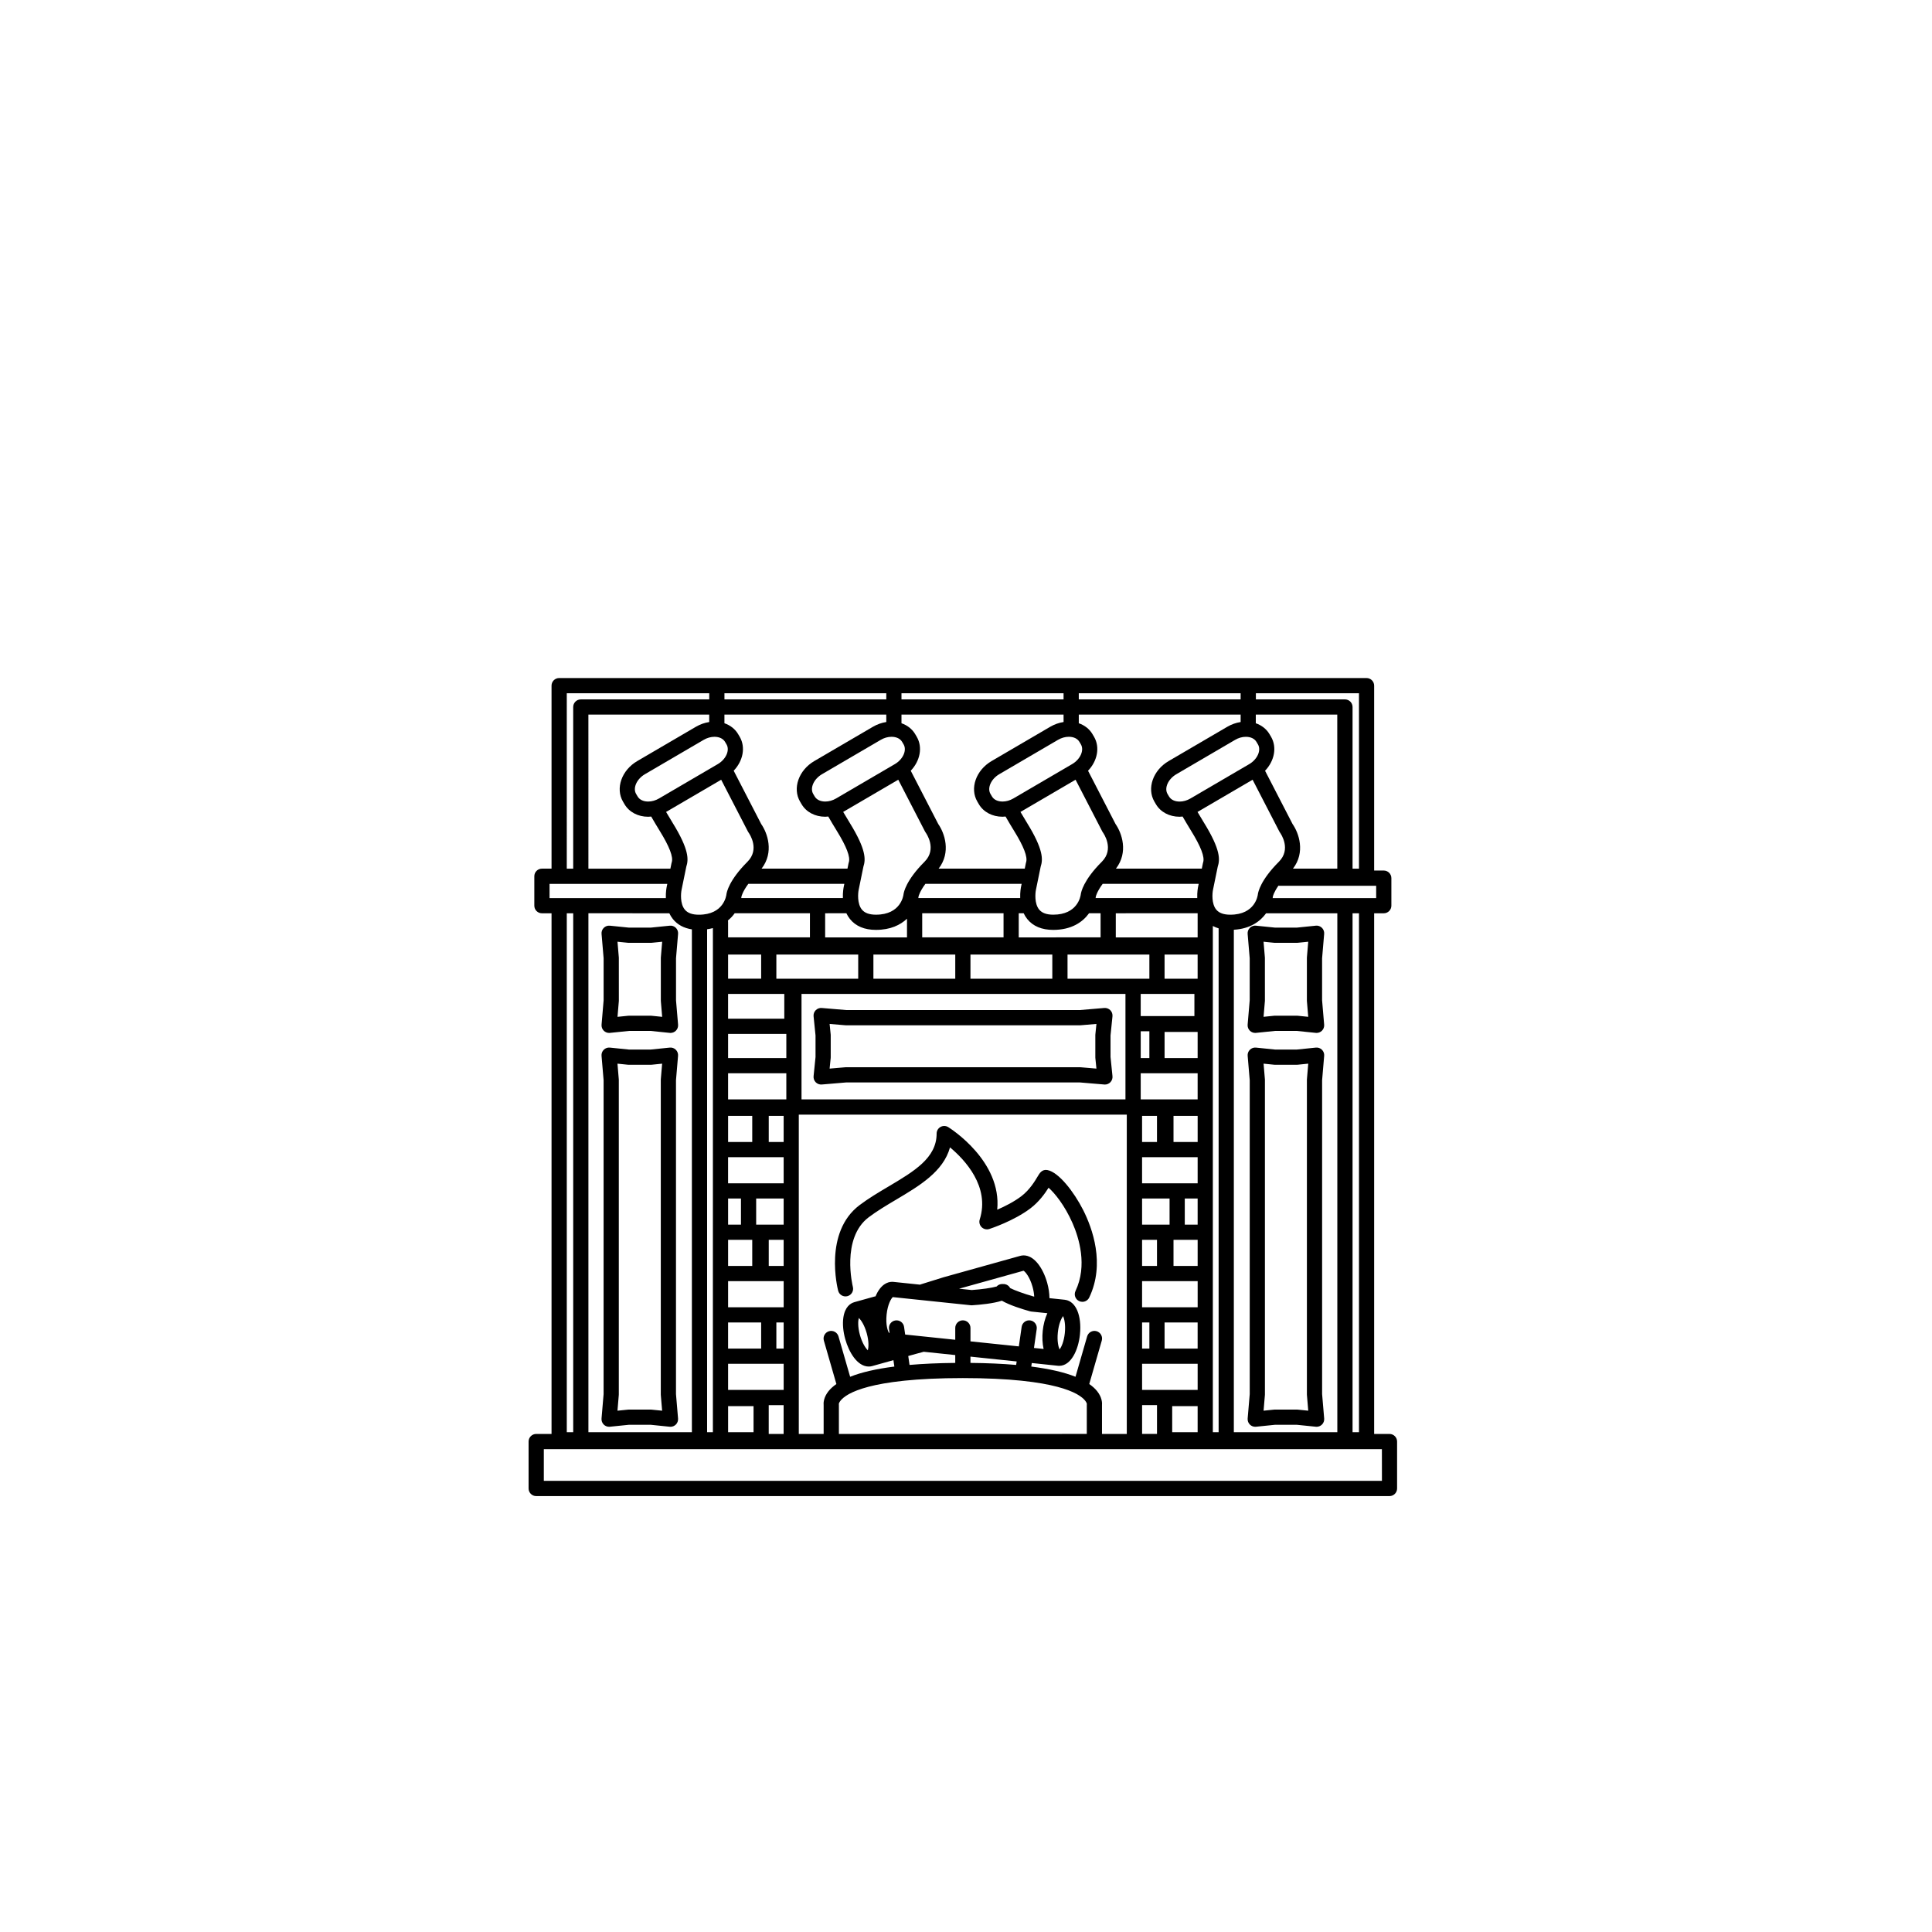<?xml version="1.0" encoding="UTF-8"?>
<!-- Uploaded to: ICON Repo, www.svgrepo.com, Generator: ICON Repo Mixer Tools -->
<svg fill="#000000" width="800px" height="800px" version="1.1" viewBox="144 144 512 512" xmlns="http://www.w3.org/2000/svg">
 <g>
  <path d="m512.23 524.01h-4.066v-137.98h2.547c1.113 0 2.016-0.902 2.016-2.016v-7.297c0-1.113-0.902-2.016-2.016-2.016h-2.547v-48.996c0-1.113-0.902-2.016-2.016-2.016h-213.97c-1.113 0-2.016 0.902-2.016 2.016v48.496h-2.547c-1.113 0-2.016 0.902-2.016 2.016v7.797c0 1.113 0.902 2.016 2.016 2.016h2.547v137.98h-4.066c-1.113 0-2.016 0.902-2.016 2.016v12.438c0 1.113 0.902 2.016 2.016 2.016h226.13c1.113 0 2.016-0.902 2.016-2.016v-12.438c0-1.113-0.902-2.016-2.016-2.016zm-76.191 0v-7.566c0.066-0.66 0.02-2.133-1.305-3.789-0.539-0.672-1.238-1.293-2.07-1.875l3.316-11.504c0.309-1.066-0.309-2.184-1.379-2.496-1.07-0.305-2.184 0.309-2.496 1.379l-3.086 10.699c-2.984-1.195-6.906-2.094-11.719-2.707l0.133-0.934 6.914 0.723c0.113 0.012 0.23 0.02 0.344 0.02 3.188 0 5.086-4.273 5.5-8.25 0.531-5.086-1.078-8.859-3.918-9.242-0.027-0.004-0.055-0.016-0.082-0.016l-4.07-0.426c-0.012-1.281-0.211-2.668-0.605-4.074-0.559-2.004-1.445-3.82-2.492-5.113-1.898-2.34-3.707-2.281-4.629-2.027-0.008 0-0.012 0-0.02 0.004l-20.297 5.664-6.055 1.887c-0.066 0.02-0.129 0.055-0.191 0.082l-7.051-0.734c-0.945-0.098-2.75 0.129-4.242 2.773-0.184 0.328-0.352 0.688-0.512 1.059-0.09 0.012-0.176 0.023-0.266 0.047l-5.363 1.496c-0.016 0.004-0.023 0.012-0.039 0.016-0.922 0.273-2.457 1.168-2.867 4.117-0.23 1.652-0.047 3.664 0.512 5.668 0.938 3.348 3.133 7.258 6.242 7.258 0.301 0 0.598-0.043 0.887-0.121 0.004 0 0.008 0 0.012-0.004l5.625-1.57 0.246 1.699c-4.812 0.613-8.738 1.516-11.719 2.707l-3.086-10.699c-0.309-1.07-1.43-1.688-2.496-1.379-1.07 0.309-1.688 1.426-1.379 2.496l3.316 11.504c-0.832 0.582-1.531 1.203-2.07 1.875-1.324 1.656-1.375 3.125-1.305 3.789v7.566h-6.586v-84.621h86.922v84.621zm-36.875 0h-32.848v-7.691c0-0.09-0.008-0.18-0.02-0.273 0.023-0.148 0.309-1.266 2.602-2.555 0.055-0.027 0.105-0.059 0.156-0.09 2.309-1.25 6.547-2.644 14.285-3.469 0.086 0 0.172-0.008 0.262-0.02 0.02-0.004 0.039-0.012 0.059-0.016 4.121-0.426 9.199-0.691 15.504-0.691 6.305 0 11.387 0.27 15.504 0.691 0.02 0.004 0.039 0.012 0.059 0.016 0.086 0.012 0.172 0.016 0.258 0.02 7.742 0.824 11.984 2.219 14.289 3.469 0.051 0.031 0.102 0.062 0.152 0.086 2.297 1.289 2.582 2.406 2.606 2.555-0.012 0.09-0.02 0.18-0.02 0.273v7.691zm16.09-43.254c0.457 0.277 1.637 1.598 2.387 4.277 0.246 0.887 0.391 1.762 0.438 2.57l-0.184-0.02c-2.5-0.707-5.055-1.645-6.195-2.231-0.059-0.109-0.129-0.219-0.207-0.32-0.445-0.551-1.109-0.809-1.754-0.746-0.488-0.035-0.992 0.105-1.406 0.438-0.078 0.062-0.145 0.137-0.207 0.207-1.242 0.363-3.973 0.766-6.606 0.941l-3.356-0.352zm9.086 16.344c0.238-2.289 0.926-3.711 1.387-4.332 0.32 0.703 0.699 2.238 0.461 4.523-0.238 2.289-0.926 3.711-1.387 4.332-0.32-0.703-0.699-2.238-0.461-4.523zm-23.07-7.195c0.07 0.008 0.141 0.012 0.211 0.012 0.043 0 0.086 0 0.129-0.004 2.188-0.141 5.648-0.473 7.894-1.211 2.043 1.188 5.359 2.223 7.473 2.812 0.109 0.031 0.219 0.051 0.332 0.062l4.25 0.441c-0.641 1.402-1.055 3.055-1.223 4.664-0.18 1.719-0.086 3.379 0.23 4.809l-2.551-0.266 0.723-5.019c0.16-1.102-0.605-2.125-1.707-2.281-1.105-0.156-2.125 0.605-2.281 1.707l-0.746 5.18-12.82-1.336v-3.555c0-1.113-0.902-2.016-2.016-2.016s-2.016 0.902-2.016 2.016v3.133l-13.273-1.383-0.293-2.035c-0.156-1.102-1.168-1.859-2.281-1.707-1.102 0.156-1.867 1.18-1.707 2.281l0.148 1.027-0.141-0.016c-0.324-0.43-0.934-2.094-0.645-4.856 0.289-2.769 1.23-4.266 1.637-4.617zm-0.09 15.281v-1.664l12.246 1.277-0.133 0.922c-3.621-0.312-7.652-0.492-12.113-0.535zm-29.586-11.922c0.559 0.535 1.473 1.824 2.094 4.039 0.617 2.215 0.5 3.793 0.301 4.543-0.559-0.535-1.473-1.824-2.094-4.039-0.617-2.219-0.5-3.793-0.301-4.543zm15.211 9.508 1.992-0.539 8.352 0.871v2.082c-4.461 0.043-8.496 0.223-12.113 0.535l-0.34-2.363zm-39.086 21.238v-7.633h3.949v7.633zm-47.789-190.64h32.02v1.977c-1.215 0.188-2.414 0.605-3.523 1.254l-15.562 9.098c-4.129 2.414-5.82 7.227-3.769 10.734l0.391 0.668c1.223 2.098 3.574 3.348 6.289 3.348 0.266 0 0.531-0.031 0.797-0.055 0.703 1.215 1.449 2.481 2.258 3.789 2.574 4.164 3.648 6.953 3.184 8.344-0.027 0.078-0.047 0.16-0.066 0.242-0.082 0.418-0.184 0.91-0.289 1.434h-21.727zm99.234-5.648h26.691v1.621h-42.953v-1.621zm99.234 46.48h-11.75c3.367-4.363 1.543-9.469-0.098-11.812l-7.297-14.133c2.469-2.578 3.223-6.211 1.586-9.012l-0.395-0.668c-0.801-1.371-2.094-2.371-3.644-2.906v-2.301h21.59zm-99.234 61.152h-42.754v-27.949h85.848v27.949zm-74.535-55.582s0.816-3.941 1.246-6.09c0.598-1.84 0.809-4.445-3.617-11.613-0.613-0.996-1.188-1.957-1.742-2.902 0.055-0.031 0.113-0.055 0.168-0.086l14.438-8.441 7.09 13.73c0.043 0.086 0.102 0.176 0.156 0.254 0.316 0.445 3.008 4.457-0.285 7.754-4.891 4.891-5.504 8.059-5.578 8.672-0.023 0.219-0.656 5.359-7.293 5.359-1.77 0-2.992-0.449-3.742-1.367-1.27-1.562-1.039-4.324-0.84-5.269zm149.54-40.508c1.281 0 2.309 0.492 2.812 1.355l0.395 0.668c0.91 1.559-0.152 3.945-2.324 5.219l-15.562 9.098c-0.914 0.535-1.91 0.82-2.879 0.82-1.285 0-2.309-0.492-2.812-1.352l-0.395-0.668c-0.91-1.559 0.156-3.945 2.328-5.219l15.559-9.098c0.914-0.543 1.91-0.824 2.879-0.824zm-12.652 19.816 14.438-8.441 7.086 13.727c0.043 0.086 0.102 0.176 0.156 0.254 0.32 0.445 3.008 4.457-0.281 7.754-4.891 4.891-5.504 8.059-5.578 8.672-0.023 0.219-0.656 5.359-7.297 5.359-1.77 0-2.992-0.449-3.742-1.367-1.262-1.555-1.035-4.32-0.836-5.266 0 0 0.816-3.941 1.246-6.09 0.598-1.84 0.809-4.445-3.617-11.613-0.617-1-1.191-1.961-1.742-2.902 0.055-0.035 0.113-0.055 0.168-0.086zm-14.855 142.31v-6.918h1.934v6.918zm-45.48-98.02v-6.398h21.691v6.398zm-25.719 0v-6.398h21.691v6.398zm-21.062 0h-4.656v-6.398h21.691v6.398zm-17.449 98.02v-6.918h8.762v6.918zm3.551-119.82c0.004-0.016 0.254-1.23 1.812-3.344h25.445c-0.09 0.434-0.145 0.703-0.145 0.703-0.055 0.258-0.297 1.488-0.238 3.062h-26.938c0.023-0.145 0.047-0.289 0.062-0.422zm39.758-42.312c1.285 0 2.309 0.492 2.812 1.352l0.395 0.668c0.91 1.559-0.152 3.949-2.324 5.219l-15.562 9.098c-0.914 0.535-1.91 0.82-2.875 0.82-1.285 0-2.309-0.492-2.809-1.352l-0.395-0.668c-0.91-1.559 0.156-3.945 2.328-5.219l15.562-9.098c0.906-0.539 1.902-0.82 2.867-0.82zm-12.648 19.816 14.438-8.441 7.09 13.73c0.047 0.09 0.102 0.18 0.164 0.262 0.129 0.176 3.102 4.352-0.293 7.746-4.891 4.891-5.504 8.059-5.578 8.672-0.023 0.219-0.656 5.359-7.293 5.359-1.77 0-2.996-0.449-3.742-1.367-1.262-1.559-1.035-4.32-0.836-5.266 0 0 0.816-3.941 1.246-6.09 0.598-1.84 0.809-4.445-3.617-11.613-0.617-1-1.191-1.961-1.742-2.902 0.051-0.039 0.109-0.059 0.164-0.09zm31.559 19.152h15.574c-0.09 0.434-0.145 0.703-0.145 0.703-0.055 0.254-0.297 1.488-0.238 3.062h-27c0.023-0.145 0.051-0.289 0.066-0.426 0.004-0.016 0.254-1.23 1.812-3.344zm51.438 112.21h-3.949l0.004-6.918h14.727v6.918zm-102.88 0h-10.777v-6.918h14.727v6.918zm-10.777-43.797v-6.918h6.398v6.918zm14.723 14.98v6.918h-7.285v-6.918zm-14.723 10.949h6.398v6.918h-6.398zm10.773 0h3.949v6.918h-3.949zm-7.363-4.031h-3.41v-6.918h3.41zm11.312-10.949h-14.727v-6.918h14.727l0.004 6.918zm-3.949-10.949v-6.918h3.949v6.918zm20.574-60.617c0.25 0.527 0.555 1.039 0.945 1.527 1.539 1.91 3.859 2.879 6.891 2.879 3.824 0 6.461-1.289 8.227-2.961v4.953h-21.691v-6.394zm93.086 82.516h-3.41v-6.918h3.41zm-7.438 0h-7.285v-6.918h7.285zm-7.285 4.031h3.949v6.918h-3.949zm8.328 0h6.398v6.918h-6.398zm-2.367-55.09h8.762v6.918h-8.762zm8.762 10.949v6.918h-15.086v-6.918zm-6.394 11.293h6.398v6.918h-6.398zm6.394-53.699v6.398h-21.691v-6.394zm-62.215 6.394h-10.777v-6.394h21.555v6.394zm-62.219 25.586h15.434v6.398h-15.434zm14.895-4.031h-14.898v-6.57h14.898zm-14.895-10.605v-6.398h8.762v6.398zm115.67-6.394h8.762v6.398h-8.762zm-4.027 27.426h-2.293v-7.094h2.293zm2.016 15.324v6.918h-3.949v-6.918zm2.016 10.949h8.762v6.918h-14.727v-6.918zm-20.02-64.648h3.059v6.394h-10.777l-10.914 0.004v-6.394h1.309c0.25 0.527 0.555 1.039 0.945 1.527 1.539 1.91 3.859 2.879 6.891 2.879 4.875-0.004 7.824-2.09 9.488-4.41zm-93.906 0h19.941v6.394h-21.691v-4.109c0-0.129-0.016-0.254-0.039-0.375 0.715-0.586 1.309-1.234 1.789-1.91zm11.043 108.45h1.934v6.918h-1.934zm2.641-59.121h-15.434v-6.918h15.434zm74.52-38.375h21.691v6.398h-21.688zm23.703 10.426h9.922v5.875h-14.23v-5.875zm2.016 87.07h8.762v6.918h-8.762zm12.793 19.879v-124.95c0.477 0.25 0.984 0.465 1.531 0.625v133.52h-1.531zm-3.894-135.42c-0.055 0.254-0.297 1.488-0.238 3.062h-26.938c0.023-0.145 0.051-0.289 0.066-0.426 0.004-0.016 0.254-1.23 1.812-3.344h25.445c-0.094 0.438-0.148 0.707-0.148 0.707zm-25.527-6.562c-4.891 4.891-5.504 8.059-5.578 8.656-0.07 0.551-0.867 5.375-7.297 5.375-1.77 0-2.996-0.449-3.742-1.367-1.266-1.559-1.035-4.32-0.836-5.266 0 0 0.816-3.941 1.246-6.09 0.598-1.84 0.809-4.445-3.621-11.613-0.613-0.992-1.188-1.953-1.738-2.902 0.055-0.031 0.113-0.055 0.168-0.086l14.438-8.441 7.09 13.73c0.047 0.09 0.102 0.18 0.164 0.262 0.125 0.172 3.098 4.348-0.293 7.742zm-7.871-25.871-15.562 9.098c-0.914 0.535-1.91 0.82-2.875 0.82-1.285 0-2.309-0.492-2.809-1.352l-0.395-0.672c-0.91-1.559 0.152-3.945 2.328-5.219l15.559-9.098c0.918-0.535 1.91-0.82 2.879-0.82 1.281 0 2.305 0.492 2.812 1.355l0.395 0.668c0.906 1.559-0.16 3.949-2.332 5.219zm-2.262-11.156c-1.215 0.188-2.414 0.605-3.527 1.254l-15.562 9.098c-4.129 2.414-5.82 7.227-3.773 10.73l0.391 0.672c1.223 2.098 3.574 3.348 6.289 3.348 0.266 0 0.531-0.031 0.801-0.055 0.707 1.227 1.453 2.488 2.258 3.789 2.574 4.164 3.648 6.957 3.184 8.344-0.027 0.078-0.047 0.16-0.062 0.242-0.082 0.418-0.184 0.91-0.289 1.434h-22.824c3.367-4.363 1.543-9.469-0.094-11.812l-7.297-14.133c2.469-2.578 3.223-6.207 1.586-9.008l-0.395-0.668c-0.801-1.371-2.094-2.371-3.644-2.906v-2.301h42.953zm-46.984 0c-1.215 0.188-2.414 0.605-3.527 1.254l-15.562 9.098c-4.129 2.414-5.82 7.227-3.769 10.734l0.391 0.668c1.223 2.098 3.574 3.348 6.289 3.348 0.266 0 0.531-0.031 0.801-0.055 0.699 1.215 1.445 2.477 2.258 3.789 2.574 4.164 3.648 6.957 3.184 8.344-0.027 0.078-0.047 0.16-0.066 0.242-0.082 0.418-0.184 0.91-0.289 1.434h-22.762c3.367-4.363 1.543-9.469-0.094-11.812l-7.297-14.137c2.469-2.578 3.223-6.207 1.586-9.008l-0.395-0.668c-0.801-1.371-2.094-2.371-3.644-2.906v-2.301h42.891zm-45.539 3.918c1.281 0 2.309 0.492 2.809 1.352l0.395 0.668c0.91 1.559-0.152 3.949-2.324 5.219l-15.562 9.098c-0.914 0.535-1.91 0.82-2.879 0.82-1.285 0-2.309-0.492-2.809-1.352l-0.395-0.668c-0.91-1.559 0.156-3.945 2.328-5.219l15.562-9.098c0.914-0.539 1.91-0.82 2.875-0.82zm-1.945 51.004c0.535-0.078 1.051-0.18 1.531-0.309v69.656l-0.004 21.895v42.047h-1.531zm12.305 133.29h-6.742v-6.918h6.742zm-6.746-11.211v-6.918h14.727v6.918zm109.71-6.922h14.727v6.918h-14.723zm7.981 11.215h6.742v6.918h-6.742zm16.336 6.918v-133.16c4.305-0.25 6.988-2.191 8.547-4.363h18.879v137.52zm1.805-188.21c-1.215 0.188-2.414 0.605-3.527 1.254l-15.562 9.098c-4.129 2.414-5.82 7.227-3.773 10.734l0.391 0.668c1.223 2.098 3.574 3.348 6.289 3.348 0.266 0 0.531-0.031 0.801-0.055 0.699 1.211 1.445 2.473 2.258 3.789 2.574 4.164 3.648 6.953 3.184 8.344-0.027 0.078-0.047 0.16-0.066 0.242-0.082 0.418-0.184 0.91-0.289 1.434h-22.758c3.367-4.363 1.543-9.469-0.094-11.812l-7.297-14.133c2.469-2.582 3.223-6.211 1.586-9.012l-0.395-0.668c-0.801-1.371-2.09-2.371-3.641-2.906v-2.301h42.891v1.977zm-42.895-6.004v-1.621h42.891v1.621zm-51.012 0h-42.891v-1.621h42.891zm-57.5 56.688c0.25 0.527 0.555 1.039 0.945 1.527 1.207 1.5 2.902 2.41 5.035 2.738v133.26h-27.422v-137.53zm125.29 130.34h3.949v7.633h-3.949zm57.477 7.184h-1.703v-137.52h1.703zm4.562-141.55h-2.539-0.012-24.887c0.027-0.168 0.059-0.332 0.074-0.484 0-0.016 0.223-1.023 1.453-2.801 0.062 0.008 0.125 0.02 0.191 0.02h25.715v3.266zm-4.562-7.797h-1.703v-42.844c0-1.113-0.902-2.016-2.016-2.016h-23.605v-1.621h27.324zm-209.94-46.48h37.754v1.621h-33.906c-0.023 0-0.043 0.008-0.066 0.008-0.023 0-0.043-0.008-0.066-0.008-1.113 0-2.016 0.902-2.016 2.016v42.844h-1.703zm-4.562 50.512h31.199c-0.09 0.434-0.145 0.703-0.145 0.703-0.055 0.254-0.297 1.488-0.238 3.062h-28.27-0.012-2.539v-3.766zm6.266 7.797v137.52h-1.703v-137.52zm214.32 150.41h-222.11v-8.406h222.1z"/>
  <path d="m438.3 421.16v-2.742l0.516-5.082c0.059-0.598-0.148-1.188-0.566-1.617-0.422-0.426-1.008-0.645-1.605-0.594l-6.465 0.547h-61.938l-6.465-0.547c-0.602-0.055-1.188 0.168-1.605 0.594-0.422 0.43-0.629 1.02-0.566 1.617l0.516 5.082v5.699l-0.516 5.078c-0.059 0.598 0.148 1.188 0.566 1.617 0.422 0.426 1.004 0.645 1.605 0.594l6.465-0.547h61.938l6.465 0.547c0.055 0.004 0.113 0.008 0.168 0.008 0.539 0 1.059-0.215 1.438-0.602 0.422-0.43 0.629-1.02 0.566-1.617l-0.516-5.078zm-7.871 5.68c-0.055-0.004-0.113-0.008-0.168-0.008h-62.109c-0.055 0-0.113 0.004-0.168 0.008l-4.129 0.352 0.281-2.766c0.008-0.066 0.012-0.137 0.012-0.203v-5.902c0-0.066-0.004-0.137-0.012-0.203l-0.281-2.766 4.129 0.352c0.055 0.004 0.113 0.008 0.172 0.008h62.109c0.055 0 0.113-0.004 0.172-0.008l4.129-0.352-0.281 2.766c-0.008 0.066-0.012 0.137-0.012 0.203v5.902c0 0.066 0.004 0.137 0.012 0.203l0.281 2.766z"/>
  <path d="m494.37 397.95 0.547-6.465c0.051-0.598-0.168-1.188-0.594-1.605-0.426-0.422-1.02-0.637-1.617-0.566l-5.078 0.516h-5.699l-5.082-0.516c-0.598-0.07-1.191 0.148-1.617 0.566-0.426 0.422-0.645 1.008-0.594 1.605l0.547 6.465v11.133l-0.547 6.465c-0.051 0.598 0.168 1.188 0.594 1.609 0.379 0.371 0.887 0.578 1.414 0.578 0.066 0 0.137-0.004 0.203-0.012l5.078-0.52h5.699l5.078 0.52c0.07 0.008 0.137 0.012 0.203 0.012 0.527 0 1.035-0.207 1.414-0.578 0.43-0.422 0.645-1.008 0.594-1.609l-0.547-6.465zm-4.023 11.387 0.348 4.129-2.762-0.281c-0.066-0.008-0.137-0.012-0.203-0.012h-5.902c-0.07 0-0.137 0.004-0.203 0.012l-2.766 0.281 0.348-4.129c0.004-0.059 0.008-0.113 0.008-0.172l-0.004-11.301c0-0.059-0.004-0.113-0.008-0.172l-0.348-4.129 2.766 0.281c0.066 0.008 0.137 0.012 0.203 0.012h5.902c0.07 0 0.137-0.004 0.203-0.012l2.766-0.281-0.348 4.129c-0.004 0.059-0.008 0.113-0.008 0.172v11.305c0 0.055 0 0.109 0.008 0.168z"/>
  <path d="m494.92 423.8c0.051-0.598-0.168-1.188-0.594-1.609-0.43-0.422-1.02-0.637-1.617-0.566l-5.078 0.52h-5.699l-5.078-0.52c-0.598-0.07-1.188 0.148-1.617 0.566-0.43 0.422-0.645 1.008-0.594 1.609l0.547 6.465v83.195l-0.547 6.465c-0.051 0.598 0.168 1.188 0.594 1.609 0.379 0.371 0.887 0.578 1.414 0.578 0.066 0 0.137-0.004 0.203-0.012l5.078-0.52h5.699l5.078 0.52c0.07 0.008 0.137 0.012 0.203 0.012 0.527 0 1.035-0.207 1.414-0.578 0.43-0.422 0.645-1.008 0.594-1.609l-0.547-6.465v-83.195zm-4.57 89.918 0.348 4.129-2.762-0.281c-0.066-0.008-0.137-0.012-0.203-0.012h-5.902c-0.07 0-0.137 0.004-0.203 0.012l-2.766 0.281 0.348-4.129c0.004-0.059 0.008-0.113 0.008-0.172v-83.367c0-0.059-0.004-0.113-0.008-0.172l-0.348-4.129 2.766 0.281c0.07 0.008 0.137 0.012 0.203 0.012h5.902c0.07 0 0.137-0.004 0.203-0.012l2.762-0.281-0.348 4.129c-0.004 0.059-0.008 0.113-0.008 0.172v83.367c0 0.059 0 0.113 0.008 0.172z"/>
  <path d="m303.42 415.55c-0.051 0.598 0.168 1.188 0.594 1.609 0.379 0.371 0.887 0.578 1.414 0.578 0.066 0 0.137-0.004 0.203-0.012l5.078-0.52h5.699l5.078 0.52c0.07 0.008 0.137 0.012 0.203 0.012 0.527 0 1.035-0.207 1.414-0.578 0.43-0.422 0.645-1.008 0.594-1.609l-0.547-6.465v-11.133l0.547-6.465c0.051-0.598-0.168-1.188-0.594-1.605-0.43-0.422-1.02-0.637-1.617-0.566l-5.082 0.516h-5.699l-5.078-0.516c-0.598-0.07-1.191 0.148-1.617 0.566-0.43 0.422-0.645 1.008-0.594 1.605l0.547 6.465v11.133zm4.57-17.855-0.348-4.129 2.766 0.281c0.066 0.008 0.137 0.012 0.203 0.012h5.902c0.07 0 0.137-0.004 0.203-0.012l2.766-0.281-0.348 4.129c-0.004 0.059-0.008 0.113-0.008 0.172v11.305c0 0.059 0.004 0.113 0.008 0.172l0.348 4.129-2.766-0.281c-0.07-0.008-0.137-0.012-0.203-0.012h-5.902c-0.07 0-0.137 0.004-0.203 0.012l-2.762 0.281 0.348-4.129c0.004-0.059 0.008-0.113 0.008-0.172l-0.004-11.305c-0.004-0.059-0.004-0.113-0.008-0.172z"/>
  <path d="m303.96 513.46-0.547 6.465c-0.051 0.598 0.168 1.188 0.594 1.609 0.379 0.371 0.887 0.578 1.414 0.578 0.066 0 0.137-0.004 0.203-0.012l5.078-0.52h5.699l5.078 0.52c0.07 0.008 0.137 0.012 0.203 0.012 0.527 0 1.035-0.207 1.414-0.578 0.43-0.422 0.645-1.008 0.594-1.609l-0.547-6.465v-83.195l0.547-6.465c0.051-0.598-0.168-1.188-0.594-1.609-0.43-0.422-1.02-0.637-1.617-0.566l-5.078 0.52h-5.699l-5.078-0.52c-0.598-0.07-1.191 0.148-1.617 0.566-0.43 0.422-0.645 1.008-0.594 1.609l0.547 6.465zm4.023-83.449-0.348-4.129 2.762 0.281c0.066 0.008 0.137 0.012 0.203 0.012h5.902c0.07 0 0.137-0.004 0.203-0.012l2.766-0.281-0.348 4.129c-0.004 0.059-0.008 0.113-0.008 0.172v83.367c0 0.059 0.004 0.113 0.008 0.172l0.348 4.129-2.766-0.281c-0.07-0.008-0.137-0.012-0.203-0.012h-5.902c-0.07 0-0.137 0.004-0.203 0.012l-2.762 0.281 0.348-4.129c0.004-0.059 0.008-0.113 0.008-0.172v-83.367c-0.004-0.059-0.004-0.113-0.008-0.172z"/>
  <path d="m421.59 454.08c-1.441-0.277-2.117 0.871-2.562 1.629-0.691 1.168-2.125 3.602-4.367 5.305-1.977 1.5-4.434 2.723-6.387 3.57 1.246-12.875-12.348-21.488-12.98-21.883-0.621-0.387-1.402-0.402-2.043-0.051-0.641 0.355-1.035 1.031-1.035 1.762 0 6.461-5.934 9.98-12.805 14.055-2.574 1.527-5.234 3.106-7.617 4.902-9.547 7.199-5.84 22.055-5.676 22.684 0.277 1.074 1.375 1.723 2.453 1.445 1.074-0.277 1.727-1.375 1.449-2.453-0.031-0.129-3.188-12.883 4.199-18.461 2.203-1.664 4.769-3.184 7.246-4.656 6.176-3.664 12.531-7.434 14.297-13.863 3.93 3.281 10.641 10.41 7.875 19.105-0.23 0.719-0.035 1.508 0.5 2.039s1.324 0.723 2.039 0.488c0.262-0.086 6.473-2.109 10.918-5.484 2.269-1.723 3.852-3.957 4.789-5.453 1.57 1.375 4.254 4.598 6.363 9.414 1.668 3.812 3.988 11.211 0.777 17.941-0.48 1.004-0.055 2.207 0.949 2.688 0.281 0.133 0.578 0.199 0.867 0.195 0.754 0 1.473-0.422 1.82-1.148 4.269-8.941 0.828-18.355-1.605-23.176-2.445-4.824-6.477-10.02-9.465-10.594z"/>
 </g>
</svg>